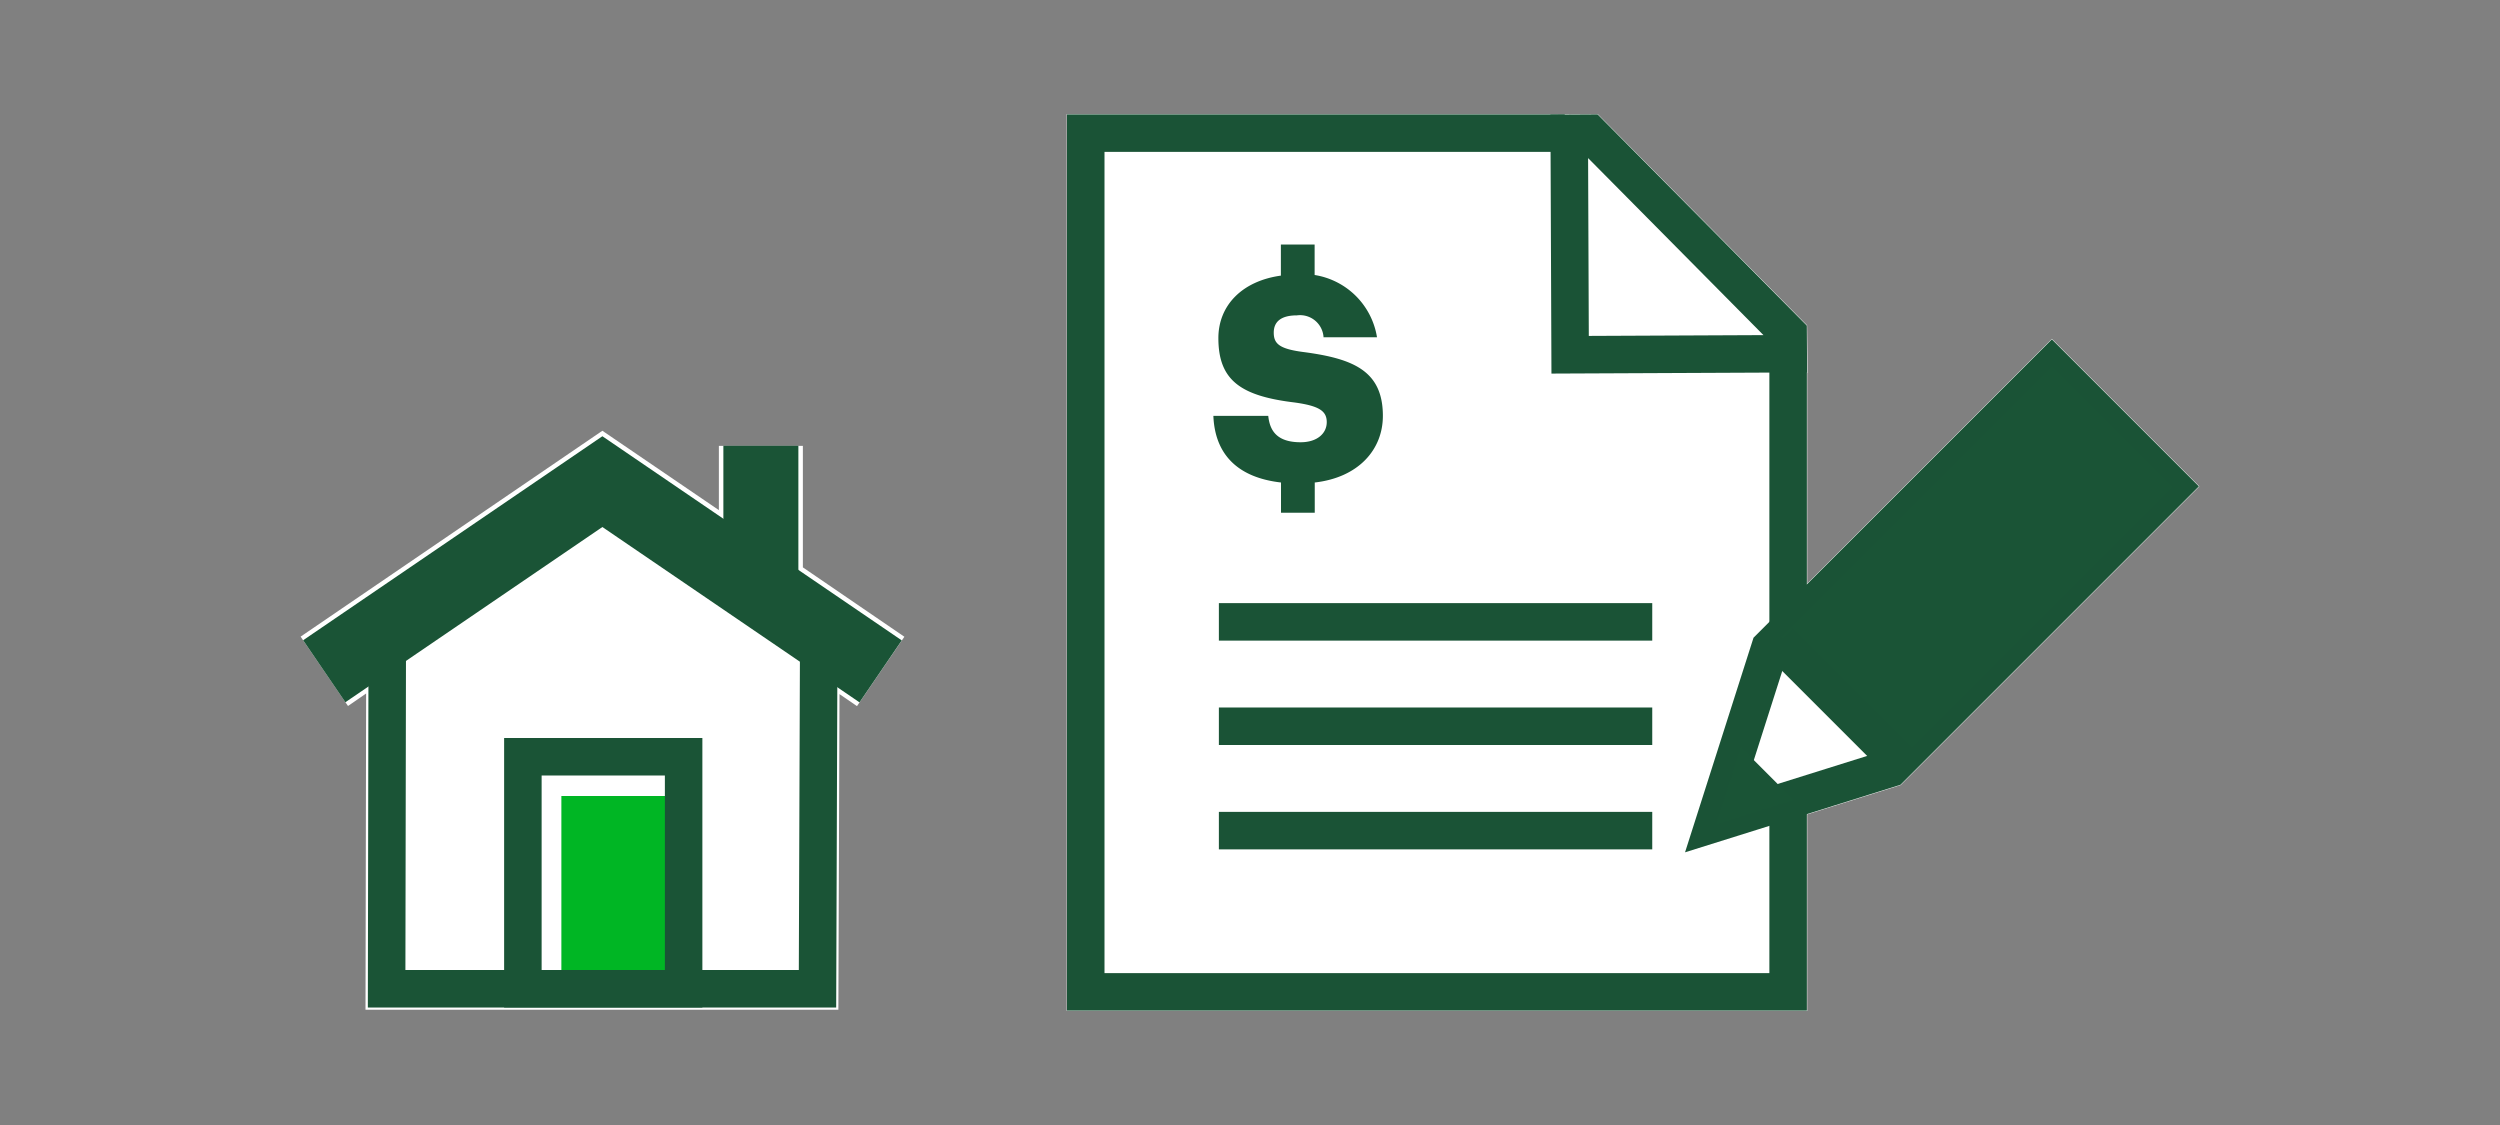 <svg xmlns="http://www.w3.org/2000/svg" xmlns:xlink="http://www.w3.org/1999/xlink" width="200" height="90" viewBox="0 0 200 90">
  <rect x="0" y="0" width="200" height="90" fill="#808080" stroke="none"/>
  <defs>
    <clipPath id="clip-Construction-loan-expect_200x90_smp">
      <rect width="200" height="90"/>
    </clipPath>
  </defs>
  <g id="Construction-loan-expect_200x90_smp" clip-path="url(#clip-Construction-loan-expect_200x90_smp)">
    <g id="Group_695" data-name="Group 695" transform="translate(24.05 9.12)">
      <path id="Path_1727" data-name="Path 1727" d="M48.3,41.82l-3.79,5.55-1.4-.96-.09,25.25H5.19l.05-25.3-1.45,1L0,41.81,24.14,25.34l9.32,6.35V26.55h6.72v9.72Z" fill="#fff"/>
      <path id="Path_1728" data-name="Path 1728" d="M151.9,29.79,128,53.69l-7.47,2.34V71.76H61.29V0h39.84V.01L103.76,0l16.76,16.91.04,3.79h-.03V37.56L140.1,17.99Z" fill="#fff"/>
      <path id="Path_1729" data-name="Path 1729" d="M1.89,44.58,24.14,29.41,46.4,44.59" fill="none" stroke="#1a5436" stroke-miterlimit="10" stroke-width="6"/>
      <path id="Path_1730" data-name="Path 1730" d="M6.93,42.52,6.88,69.98H41.35l.1-28.32" fill="none" stroke="#1a5436" stroke-miterlimit="10" stroke-width="3"/>
      <line id="Line_127" data-name="Line 127" y2="11.05" transform="translate(36.82 26.54)" fill="none" stroke="#1a5436" stroke-miterlimit="10" stroke-width="6"/>
      <rect id="Rectangle_298" data-name="Rectangle 298" width="9.5" height="15.2" transform="translate(20.86 54.56)" fill="#00b624"/>
      <rect id="Rectangle_299" data-name="Rectangle 299" width="12.86" height="18.56" transform="translate(17.78 51.42)" fill="none" stroke="#1a5436" stroke-miterlimit="10" stroke-width="3"/>
      <line id="Line_128" data-name="Line 128" x2="34.67" transform="translate(73.46 40.63)" fill="none" stroke="#1a5336" stroke-miterlimit="10" stroke-width="3"/>
      <line id="Line_129" data-name="Line 129" x2="34.67" transform="translate(73.46 48.98)" fill="none" stroke="#1a5336" stroke-miterlimit="10" stroke-width="3"/>
      <line id="Line_130" data-name="Line 130" x2="34.67" transform="translate(73.46 57.33)" fill="none" stroke="#1a5336" stroke-miterlimit="10" stroke-width="3"/>
      <path id="Path_1731" data-name="Path 1731" d="M119,19.54V70.23H62.81V1.53h38.32" fill="none" stroke="#1a5336" stroke-miterlimit="10" stroke-width="3"/>
      <path id="Path_1732" data-name="Path 1732" d="M101.56,19.26l-.07-17.72,1.64-.01,7.68,7.75L119,17.55l.01,1.63Z" fill="none" stroke="#1a5336" stroke-miterlimit="10" stroke-width="3"/>
      <path id="Path_1733" data-name="Path 1733" d="M86.58,24.15c0-3.58-2.34-4.56-6.22-5.09-2.04-.25-2.51-.66-2.51-1.57s.63-1.38,1.85-1.38a1.883,1.883,0,0,1,2.12,1.61.708.708,0,0,1,.01.14h4.28a6.007,6.007,0,0,0-4.99-4.98V10.44h-2.7v2.49c-3.11.43-5,2.39-5,5,0,3.38,1.79,4.63,6.11,5.15,1.95.27,2.56.68,2.56,1.57s-.75,1.61-2.09,1.61c-1.93,0-2.47-.96-2.59-2.11H73.02c.12,3.05,1.91,4.93,5.41,5.33V31.9h2.7V29.48C84.63,29.08,86.58,26.85,86.58,24.15Z" fill="#1a5436"/>
      <path id="Path_1734" data-name="Path 1734" d="M127.19,52.34l-14.13,4.43,4.49-14.07L140.1,20.15l9.64,9.64Z" fill="#fff"/>
      <path id="Path_1735" data-name="Path 1735" d="M127.19,52.34l-14.13,4.43,4.49-14.07L140.1,20.15l9.64,9.64Z" fill="none" stroke="#1a5336" stroke-miterlimit="10" stroke-width="3"/>
      <rect id="Rectangle_300" data-name="Rectangle 300" width="30.62" height="13.63" transform="translate(118.456 41.806) rotate(-45)" fill="#1a5436"/>
      <path id="Path_1736" data-name="Path 1736" d="M119.45,54.89l-6.21,1.94,1.98-6.18Z" fill="#1a5436"/>
      <line id="Line_131" data-name="Line 131" x2="9.53" y2="9.53" transform="translate(118.3 42.21)" fill="none" stroke="#1a5336" stroke-miterlimit="10" stroke-width="3"/>
    </g>
  </g>
</svg>

